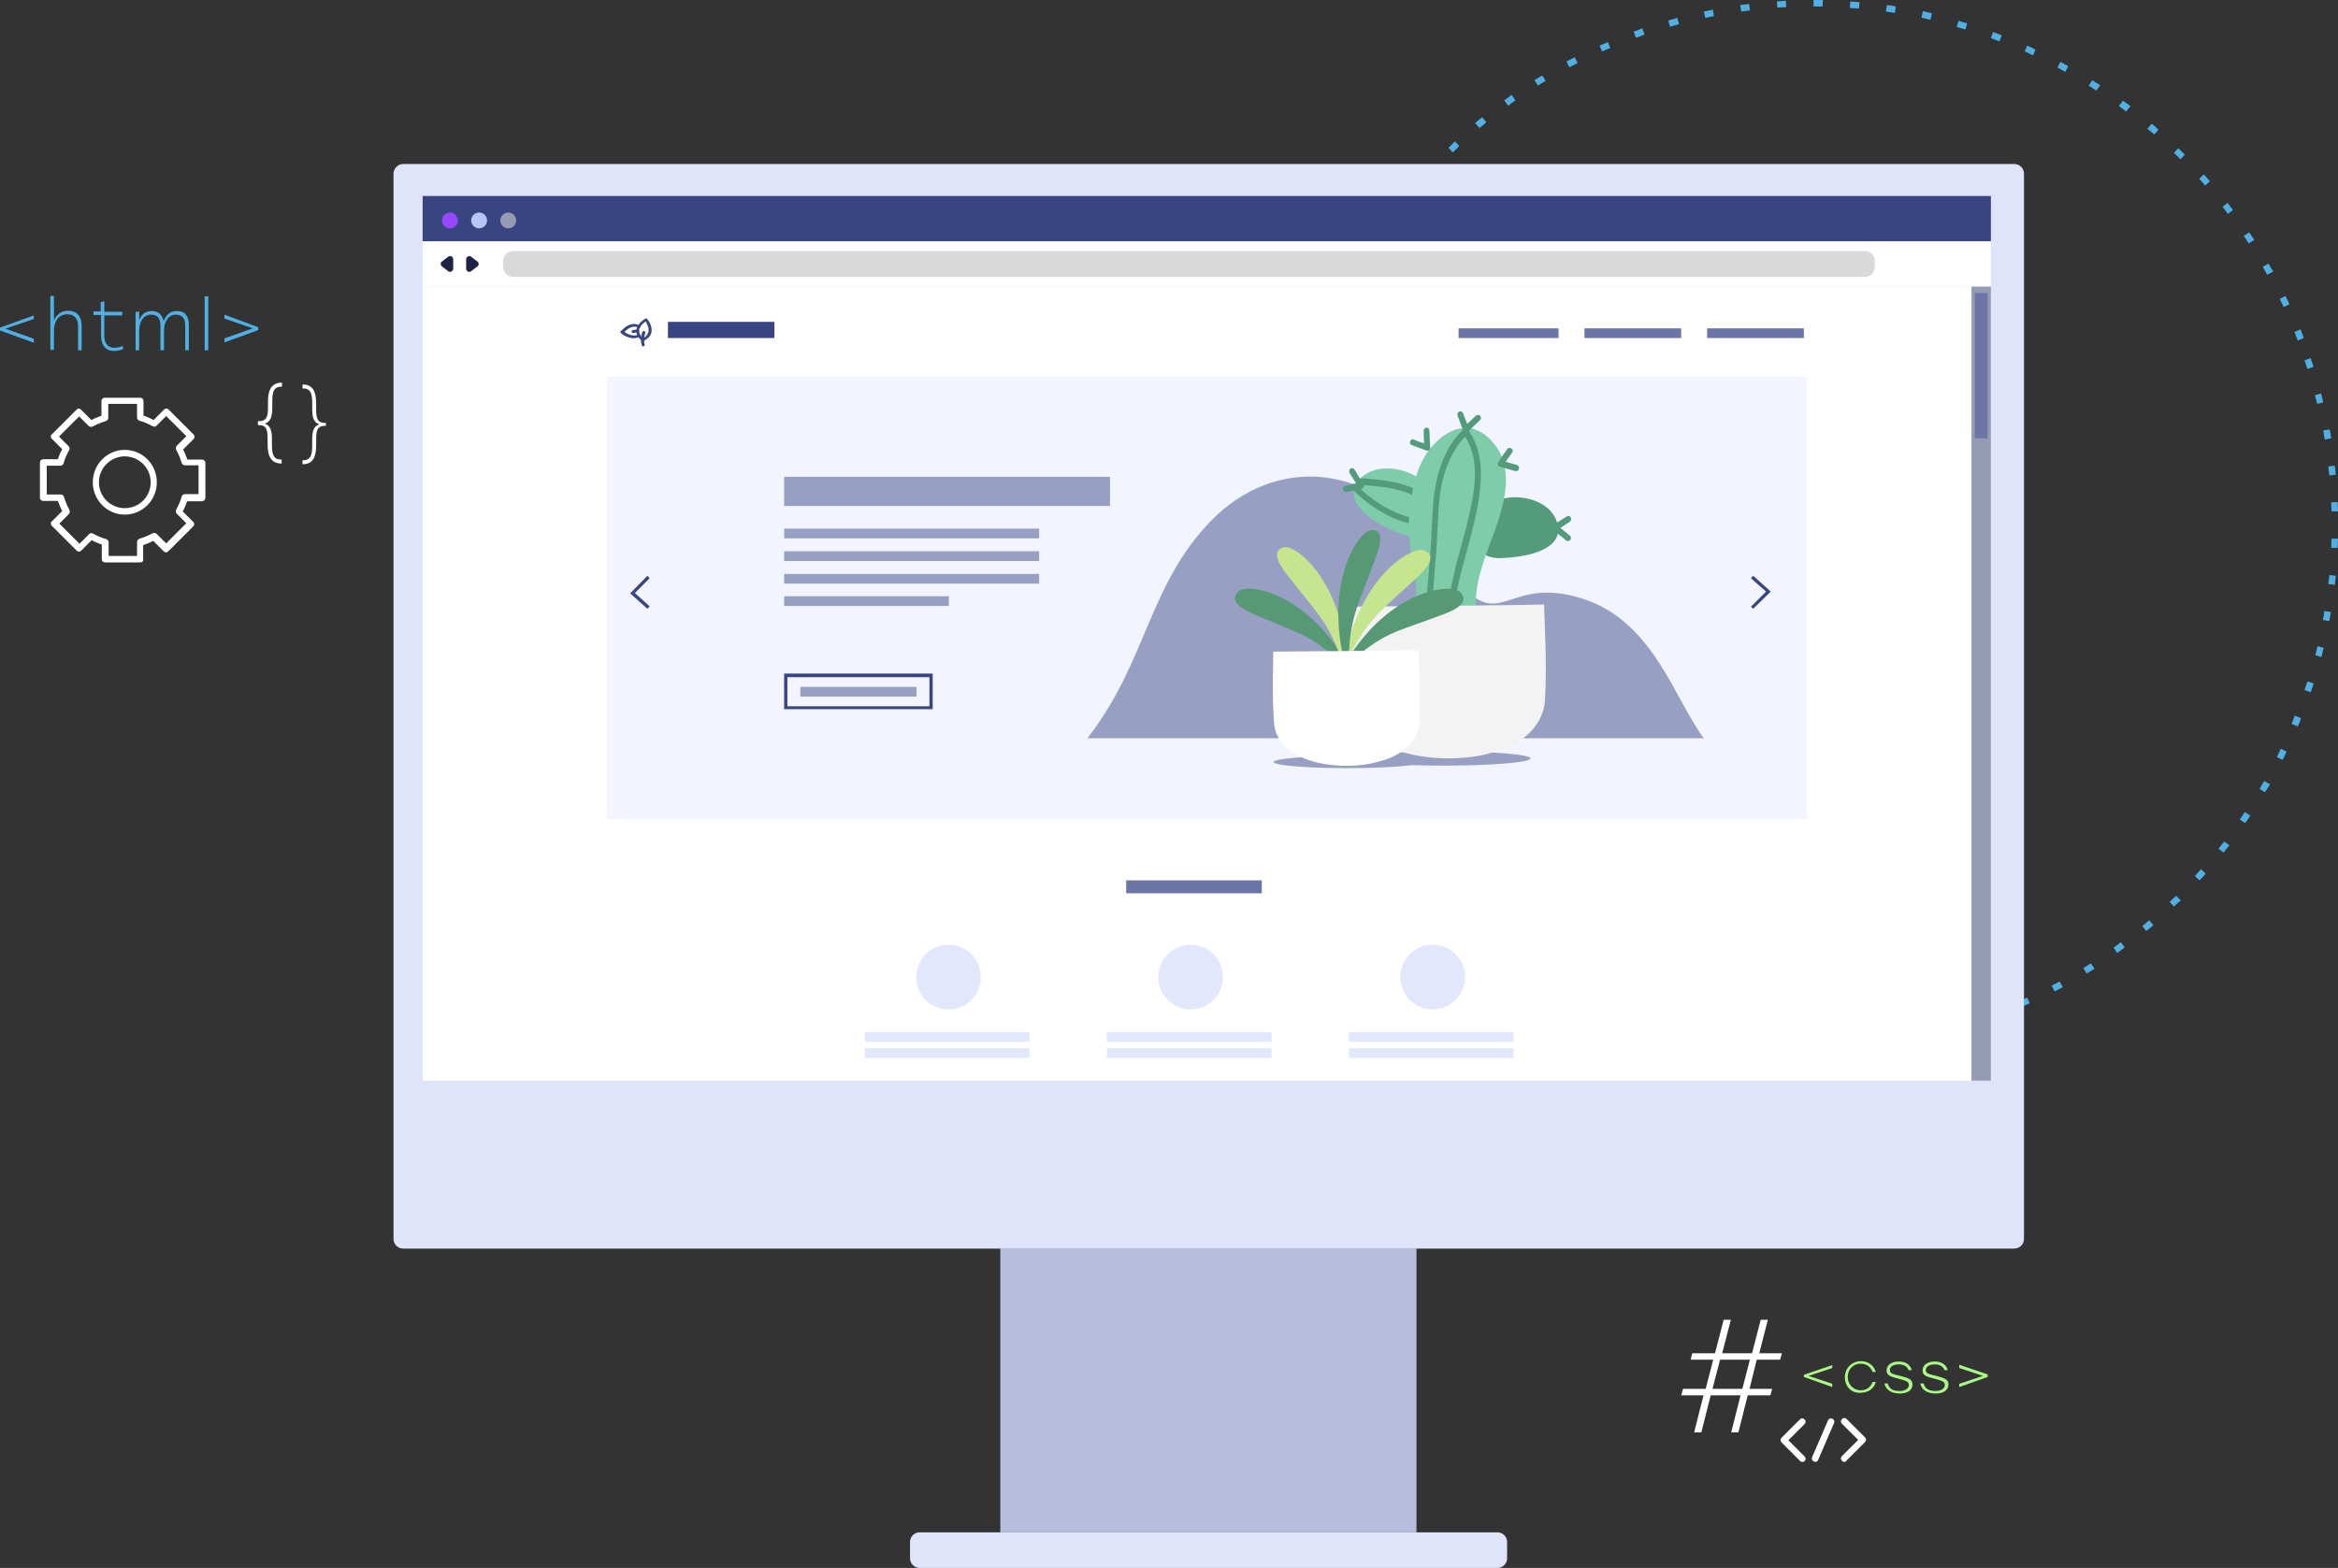 <?xml version="1.0" encoding="utf-8"?>
<!-- Generator: Adobe Illustrator 28.0.0, SVG Export Plug-In . SVG Version: 6.00 Build 0)  -->
<svg version="1.1" id="Calque_1" xmlns="http://www.w3.org/2000/svg" xmlns:xlink="http://www.w3.org/1999/xlink" x="0px" y="0px" width="650" height="436"
	 viewBox="0 0 650 436" style="enable-background:new 0 0 650 436;" xml:space="preserve">
<rect x="0" y="0" width="650" height="436" fill="#333333" stroke="none"/>
<style type="text/css">
	.st0{fill:#50B0E4;}
	.st1{fill:#E0E4FB;}
	.st2{fill:#B7BEDB;}
	.st3{fill:#FFFFFF;}
	.st4{fill:#384580;}
	.st5{fill:#9747FF;}
	.st6{fill:#B9C4F8;}
	.st7{fill:#959BB3;}
	.st8{fill:#F2F4FF;}
	.st9{fill:#97A0C2;}
	.st10{fill:#549B7B;}
	.st11{fill:#B2DF9D;}
	.st12{fill:#7FCCAB;}
	.st13{fill:#F3F3F3;}
	.st14{fill:#569974;}
	.st15{fill:#C6E58F;}
	.st16{fill:#6C76A6;}
	.st17{fill:#D9D9D9;}
	.st18{fill:#1C2343;}
	.st19{fill:#E3E7FC;}
	.st20{fill:#B9C4F8;fill-opacity:0.4;}
	.st21{fill:#AAF886;}
</style>
<g>
	<path class="st0" d="M504.1,292c-0.6,0-1.1,0-1.7,0l0-1.8c0.6,0,1.1,0,1.7,0l0.9,0l0,1.8L504.1,292z M512.6,291.8l-0.1-1.8
		c0.8,0,1.7-0.1,2.5-0.2l0.1,1.8C514.3,291.7,513.4,291.7,512.6,291.8z M494.7,291.7c-0.9-0.1-1.7-0.1-2.6-0.2l0.1-1.8
		c0.8,0.1,1.7,0.1,2.5,0.2L494.7,291.7z M522.8,290.8l-0.2-1.8c0.8-0.1,1.7-0.2,2.5-0.3l0.3,1.8
		C524.4,290.6,523.6,290.7,522.8,290.8z M484.6,290.7c-0.8-0.1-1.7-0.2-2.5-0.4l0.3-1.8c0.8,0.1,1.7,0.2,2.5,0.4L484.6,290.7z
		 M532.8,289.2l-0.4-1.8c0.8-0.2,1.6-0.3,2.5-0.5l0.4,1.8C534.5,288.8,533.7,289,532.8,289.2z M474.5,289c-0.8-0.2-1.7-0.4-2.5-0.5
		l0.4-1.7c0.8,0.2,1.6,0.4,2.5,0.5L474.5,289z M542.8,286.8l-0.5-1.7c0.8-0.2,1.6-0.5,2.4-0.7l0.5,1.7
		C544.4,286.3,543.6,286.6,542.8,286.8z M464.6,286.6c-0.8-0.2-1.6-0.5-2.5-0.7l0.5-1.7c0.8,0.2,1.6,0.5,2.4,0.7L464.6,286.6z
		 M552.5,283.7l-0.6-1.7c0.8-0.3,1.6-0.6,2.4-0.9l0.6,1.7C554.1,283.2,553.3,283.5,552.5,283.7z M454.9,283.4
		c-0.8-0.3-1.6-0.6-2.4-0.9l0.6-1.7c0.8,0.3,1.6,0.6,2.4,0.9L454.9,283.4z M562,280l-0.7-1.6c0.8-0.3,1.5-0.7,2.3-1l0.7,1.6
		C563.6,279.3,562.8,279.7,562,280z M445.4,279.7c-0.8-0.3-1.6-0.7-2.3-1l0.7-1.6c0.8,0.4,1.5,0.7,2.3,1L445.4,279.7z M571.2,275.7
		l-0.8-1.6c0.7-0.4,1.5-0.8,2.2-1.2l0.9,1.6C572.7,274.9,572,275.3,571.2,275.7z M436.2,275.2c-0.8-0.4-1.5-0.8-2.2-1.2l0.9-1.6
		c0.7,0.4,1.5,0.8,2.2,1.2L436.2,275.2z M580.1,270.7l-0.9-1.5c0.7-0.4,1.4-0.9,2.1-1.3l1,1.5C581.6,269.8,580.9,270.2,580.1,270.7z
		 M427.3,270.2c-0.7-0.4-1.4-0.9-2.2-1.4l1-1.5c0.7,0.5,1.4,0.9,2.1,1.3L427.3,270.2z M588.6,265l-1-1.5c0.7-0.5,1.4-1,2-1.5
		l1.1,1.4C590,264.1,589.3,264.5,588.6,265z M418.8,264.5c-0.7-0.5-1.4-1-2.1-1.5l1.1-1.4c0.7,0.5,1.4,1,2,1.5L418.8,264.5z
		 M596.7,258.9l-1.1-1.4c0.6-0.5,1.3-1.1,1.9-1.6l1.2,1.4C598,257.8,597.4,258.3,596.7,258.9z M410.8,258.2
		c-0.7-0.5-1.3-1.1-1.9-1.6l1.2-1.4c0.6,0.5,1.3,1.1,1.9,1.6L410.8,258.2z M604.4,252.1l-1.2-1.3c0.6-0.6,1.2-1.2,1.8-1.7l1.3,1.3
		C605.6,250.9,605,251.5,604.4,252.1z M403.2,251.5c-0.6-0.6-1.2-1.2-1.8-1.8l1.3-1.3c0.6,0.6,1.2,1.2,1.8,1.8L403.2,251.5z
		 M611.5,244.8l-1.3-1.2c0.6-0.6,1.1-1.2,1.7-1.9l1.3,1.2C612.7,243.6,612.1,244.2,611.5,244.8z M396,244.2
		c-0.6-0.6-1.1-1.3-1.7-1.9l1.3-1.2c0.6,0.6,1.1,1.3,1.7,1.9L396,244.2z M618.2,237.1l-1.4-1.1c0.5-0.7,1-1.3,1.6-2l1.4,1.1
		C619.2,235.8,618.7,236.4,618.2,237.1z M389.5,236.4c-0.5-0.7-1-1.3-1.6-2l1.4-1.1c0.5,0.7,1,1.3,1.5,2L389.5,236.4z M624.2,228.9
		l-1.5-1c0.5-0.7,0.9-1.4,1.4-2.1l1.5,1C625.2,227.5,624.7,228.2,624.2,228.9z M383.4,228.2c-0.5-0.7-1-1.4-1.4-2.1l1.5-1
		c0.5,0.7,0.9,1.4,1.4,2.1L383.4,228.2z M629.7,220.3l-1.5-0.9c0.4-0.7,0.8-1.5,1.3-2.2l1.6,0.9
		C630.6,218.8,630.2,219.6,629.7,220.3z M378,219.5c-0.4-0.7-0.8-1.5-1.3-2.2l1.6-0.9c0.4,0.7,0.8,1.5,1.2,2.2L378,219.5z
		 M634.6,211.3l-1.6-0.8c0.4-0.8,0.7-1.5,1.1-2.3l1.6,0.8C635.4,209.8,635,210.6,634.6,211.3z M373.2,210.5
		c-0.4-0.8-0.7-1.5-1.1-2.3l1.6-0.8c0.4,0.8,0.7,1.5,1.1,2.3L373.2,210.5z M638.8,202l-1.7-0.7c0.3-0.8,0.6-1.6,0.9-2.3l1.7,0.7
		C639.5,200.5,639.2,201.2,638.8,202z M369,201.2c-0.3-0.8-0.6-1.6-0.9-2.4l1.7-0.6c0.3,0.8,0.6,1.6,0.9,2.3L369,201.2z
		 M642.4,192.5l-1.7-0.6c0.3-0.8,0.5-1.6,0.8-2.4l1.7,0.5C643,190.9,642.7,191.7,642.4,192.5z M365.5,191.6
		c-0.3-0.8-0.5-1.6-0.8-2.4l1.7-0.5c0.2,0.8,0.5,1.6,0.8,2.4L365.5,191.6z M645.4,182.7l-1.7-0.5c0.2-0.8,0.4-1.6,0.6-2.5l1.7,0.4
		C645.8,181,645.6,181.9,645.4,182.7z M362.6,181.8c-0.2-0.8-0.4-1.7-0.6-2.5l1.7-0.4c0.2,0.8,0.4,1.6,0.6,2.5L362.6,181.8z
		 M647.6,172.7l-1.8-0.3c0.2-0.8,0.3-1.7,0.4-2.5l1.8,0.3C647.9,171,647.7,171.9,647.6,172.7z M360.5,171.8
		c-0.2-0.8-0.3-1.7-0.4-2.5l1.8-0.3c0.1,0.8,0.3,1.7,0.4,2.5L360.5,171.8z M649.1,162.6l-1.8-0.2c0.1-0.8,0.2-1.7,0.3-2.5l1.8,0.2
		C649.3,160.9,649.2,161.8,649.1,162.6z M359,161.7c-0.1-0.8-0.2-1.7-0.3-2.5l1.8-0.2c0.1,0.8,0.2,1.7,0.3,2.5L359,161.7z
		 M649.9,152.4l-1.8-0.1c0-0.8,0.1-1.7,0.1-2.5l1.8,0C650,150.7,649.9,151.6,649.9,152.4z M358.3,151.5c0-0.9-0.1-1.7-0.1-2.6l1.8,0
		c0,0.8,0,1.7,0.1,2.5L358.3,151.5z M648.2,142.2c0-0.8-0.1-1.7-0.1-2.5l1.8-0.1c0,0.9,0.1,1.7,0.1,2.6L648.2,142.2z M360,141.4
		l-1.8-0.1c0-0.9,0.1-1.7,0.1-2.6l1.8,0.1C360.1,139.7,360.1,140.5,360,141.4z M647.6,132.2c-0.1-0.8-0.2-1.7-0.3-2.5l1.8-0.2
		c0.1,0.8,0.2,1.7,0.3,2.5L647.6,132.2z M360.7,131.3l-1.8-0.2c0.1-0.8,0.2-1.7,0.3-2.5l1.8,0.2
		C360.9,129.6,360.8,130.4,360.7,131.3z M646.3,122.2c-0.1-0.8-0.3-1.7-0.4-2.5l1.8-0.3c0.2,0.8,0.3,1.7,0.4,2.5L646.3,122.2z
		 M362.1,121.3l-1.8-0.3c0.1-0.8,0.3-1.7,0.5-2.5l1.8,0.3C362.4,119.6,362.2,120.5,362.1,121.3z M644.2,112.3
		c-0.2-0.8-0.4-1.6-0.6-2.4l1.7-0.5c0.2,0.8,0.4,1.7,0.6,2.5L644.2,112.3z M364.2,111.4l-1.7-0.4c0.2-0.8,0.4-1.7,0.6-2.5l1.7,0.5
		C364.6,109.8,364.4,110.6,364.2,111.4z M641.5,102.6c-0.3-0.8-0.5-1.6-0.8-2.4l1.7-0.6c0.3,0.8,0.5,1.6,0.8,2.4L641.5,102.6z
		 M367,101.7l-1.7-0.6c0.3-0.8,0.5-1.6,0.8-2.4l1.7,0.6C367.5,100.1,367.2,100.9,367,101.7z M638.8,94.7c-0.3-0.8-0.6-1.6-0.9-2.4
		l1.7-0.7c0.3,0.8,0.6,1.6,0.9,2.4L638.8,94.7z M370.4,92.2l-1.7-0.7c0.3-0.8,0.6-1.6,1-2.4l1.7,0.7C371,90.7,370.7,91.4,370.4,92.2
		z M634.9,85.4c-0.4-0.8-0.7-1.5-1.1-2.3l1.6-0.8c0.4,0.8,0.7,1.5,1.1,2.3L634.9,85.4z M374.5,83l-1.6-0.8c0.4-0.8,0.8-1.5,1.1-2.3
		l1.6,0.8C375.2,81.5,374.8,82.2,374.5,83z M630.3,76.4c-0.4-0.7-0.8-1.5-1.2-2.2l1.6-0.9c0.4,0.7,0.8,1.5,1.3,2.2L630.3,76.4z
		 M379.2,74.1l-1.6-0.9c0.4-0.7,0.9-1.5,1.3-2.2l1.5,0.9C380,72.6,379.6,73.4,379.2,74.1z M625.2,67.7c-0.5-0.7-0.9-1.4-1.4-2.1
		l1.5-1c0.5,0.7,0.9,1.4,1.4,2.1L625.2,67.7z M384.5,65.5l-1.5-1c0.5-0.7,1-1.4,1.4-2.1l1.5,1C385.5,64.1,385,64.8,384.5,65.5z
		 M619.4,59.5c-0.5-0.7-1-1.3-1.5-2l1.4-1.1c0.5,0.7,1,1.3,1.5,2L619.4,59.5z M390.4,57.4l-1.4-1.1c0.5-0.7,1-1.3,1.6-2l1.4,1.1
		C391.5,56,390.9,56.7,390.4,57.4z M613.1,51.6c-0.6-0.6-1.1-1.3-1.7-1.9l1.3-1.2c0.6,0.6,1.1,1.3,1.7,1.9L613.1,51.6z M396.9,49.6
		l-1.3-1.2c0.6-0.6,1.1-1.3,1.7-1.9l1.3,1.2C398,48.4,397.4,49,396.9,49.6z M606.2,44.3c-0.6-0.6-1.2-1.2-1.8-1.8l1.2-1.3
		c0.6,0.6,1.2,1.2,1.8,1.8L606.2,44.3z M403.9,42.4l-1.2-1.3c0.6-0.6,1.2-1.2,1.8-1.8l1.2,1.3C405.1,41.2,404.5,41.8,403.9,42.4z
		 M598.9,37.4c-0.6-0.6-1.3-1.1-1.9-1.6l1.2-1.4c0.7,0.5,1.3,1.1,1.9,1.7L598.9,37.4z M411.3,35.6l-1.2-1.4c0.6-0.5,1.3-1.1,2-1.6
		l1.1,1.4C412.6,34.6,412,35.1,411.3,35.6z M591.1,31c-0.7-0.5-1.3-1-2-1.5l1.1-1.5c0.7,0.5,1.4,1,2.1,1.5L591.1,31z M419.3,29.4
		l-1.1-1.5c0.7-0.5,1.4-1,2.1-1.5l1,1.5C420.6,28.4,419.9,28.9,419.3,29.4z M582.8,25.2c-0.7-0.5-1.4-0.9-2.1-1.4l1-1.5
		c0.7,0.5,1.4,0.9,2.2,1.4L582.8,25.2z M427.6,23.8l-1-1.5c0.7-0.5,1.4-0.9,2.2-1.3l0.9,1.5C429,22.9,428.3,23.3,427.6,23.8z
		 M574.2,20c-0.7-0.4-1.5-0.8-2.2-1.2l0.8-1.6c0.8,0.4,1.5,0.8,2.2,1.2L574.2,20z M436.3,18.7l-0.8-1.6c0.8-0.4,1.5-0.8,2.3-1.2
		l0.8,1.6C437.8,18,437.1,18.3,436.3,18.7z M565.2,15.4c-0.8-0.4-1.5-0.7-2.3-1.1l0.7-1.6c0.8,0.3,1.6,0.7,2.3,1.1L565.2,15.4z
		 M445.4,14.3l-0.7-1.6c0.8-0.3,1.6-0.7,2.3-1l0.7,1.7C446.9,13.6,446.2,14,445.4,14.3z M555.9,11.5c-0.8-0.3-1.6-0.6-2.4-0.9
		l0.6-1.7c0.8,0.3,1.6,0.6,2.4,0.9L555.9,11.5z M454.8,10.5l-0.6-1.7c0.8-0.3,1.6-0.6,2.4-0.9l0.6,1.7
		C456.3,10,455.5,10.3,454.8,10.5z M546.4,8.2c-0.8-0.2-1.6-0.5-2.4-0.7l0.5-1.7c0.8,0.2,1.6,0.5,2.4,0.7L546.4,8.2z M464.3,7.4
		l-0.5-1.7c0.8-0.2,1.6-0.5,2.5-0.7l0.5,1.7C466,7,465.2,7.2,464.3,7.4z M536.7,5.5c-0.8-0.2-1.6-0.4-2.5-0.6l0.4-1.8
		c0.8,0.2,1.7,0.4,2.5,0.6L536.7,5.5z M474.1,5l-0.4-1.8c0.8-0.2,1.7-0.3,2.5-0.5l0.3,1.8C475.8,4.6,474.9,4.8,474.1,5z M526.8,3.6
		c-0.8-0.1-1.7-0.3-2.5-0.4l0.3-1.8c0.8,0.1,1.7,0.2,2.5,0.4L526.8,3.6z M484.1,3.2l-0.3-1.8c0.8-0.1,1.7-0.2,2.5-0.3l0.2,1.8
		C485.7,3,484.9,3.1,484.1,3.2z M516.8,2.4c-0.8-0.1-1.7-0.1-2.5-0.2l0.1-1.8c0.9,0.1,1.7,0.1,2.6,0.2L516.8,2.4z M494.1,2.1
		L494,0.4c0.9-0.1,1.7-0.1,2.5-0.2l0.1,1.8C495.8,2,494.9,2.1,494.1,2.1z M506.7,1.8c-0.8,0-1.7,0-2.5,0V0c0.9,0,1.7,0,2.6,0
		L506.7,1.8z"/>
	<g>
		<path class="st1" d="M112.1,45.6H560c1.5,0,2.7,1.2,2.7,2.7v296.2c0,1.5-1.2,2.7-2.7,2.7H112.1c-1.5,0-2.7-1.2-2.7-2.7V48.3
			C109.4,46.8,110.7,45.6,112.1,45.6z"/>
	</g>
	<g>
		<rect x="278.1" y="347.1" class="st2" width="115.7" height="79"/>
	</g>
	<g>
		<path class="st1" d="M255.7,426.1h160.6c1.5,0,2.7,1.2,2.7,2.7v4.5c0,1.5-1.2,2.7-2.7,2.7H255.7c-1.5,0-2.7-1.2-2.7-2.7v-4.5
			C253,427.3,254.2,426.1,255.7,426.1z"/>
	</g>
	<rect x="117.5" y="79.7" class="st3" width="436" height="220.8"/>
	<rect x="117.5" y="54.5" class="st4" width="436" height="12.6"/>
	<rect x="117.5" y="67.1" class="st3" width="436" height="12.6"/>
	<circle class="st5" cx="125.1" cy="61.3" r="2.2"/>
	<circle class="st6" cx="133.2" cy="61.3" r="2.2"/>
	<circle class="st7" cx="141.3" cy="61.3" r="2.2"/>
	<rect x="168.7" y="104.8" class="st8" width="333.7" height="123"/>
	<path class="st9" d="M473.7,205.3H302.3c16.6-21.3,16.9-42.5,34.4-60.5s45.2-17.3,63.1,9.4c17.8,26.7,16.3,4.5,40.6,12.4
		C459.8,173.1,465.5,194.4,473.7,205.3z"/>
	<ellipse class="st9" cx="401.3" cy="210.9" rx="24.2" ry="2"/>
	<path class="st10" d="M433.8,146.8c0.9-0.6,1.7-1.1,2.6-1.7c0.4-0.2,0.5-0.8,0.3-1.2c-0.2-0.4-0.7-0.6-1.1-0.3h0
		c-0.9,0.6-1.8,1.1-2.7,1.7c-1.8-5.9-9.5-7.9-14.8-6.7c-2.3,0.5-6.6,1.7-9,4.9c-3.6,4.5,1.3,12,8,11.7c8.3-0.3,15.1-2.4,16-6.8
		c0.2,0.1,0.3,0.3,0.5,0.4c0,0,0.1,0.1,0.1,0.1c0.1,0.1,0.1,0.1,0,0c0.1,0.1,0.2,0.2,0.3,0.2c0.4,0.4,0.9,0.7,1.3,1.1
		c0.3,0.3,0.8,0.4,1.2,0c0.3-0.3,0.4-0.9,0-1.2C435.6,148.2,434.7,147.5,433.8,146.8z"/>
	<path class="st11" d="M378.6,134.7c8,0.5,15.3,3.7,20.5,10.2c0.7,0.9,1.9-0.4,1.2-1.2c-5.5-6.8-13.3-10.2-21.7-10.8
		C377.5,132.9,377.5,134.6,378.6,134.7L378.6,134.7z"/>
	<path class="st11" d="M377.6,135.5c2.1,3.9,5.5,6.9,9.2,8.9c3.8,2.1,8.3,3.1,12.5,1.8c1-0.3,0.6-2-0.4-1.7c-3.9,1.3-8,0.3-11.5-1.7
		c-3.3-1.9-6.4-4.6-8.3-8.1C378.5,133.6,377,134.5,377.6,135.5L377.6,135.5z"/>
	<path class="st12" d="M400.7,139.9c2.1,5.4-4.7,11-11,8.6c-9.2-3.5-15.8-8.7-12.4-14.2c3.2-5.3,11.5-4.8,16.2-1.9
		C395.5,133.5,399.3,136.1,400.7,139.9z"/>
	<path class="st10" d="M400.9,141.6c-5.6-6.9-14.2-8.1-22.4-8.6l0,0c-0.1,0-0.3,0-0.4,0.1c-0.5-0.8-1-1.7-1.5-2.5
		c-0.2-0.4-0.7-0.6-1.1-0.3c-0.4,0.2-0.5,0.8-0.3,1.2c0.6,1,1.2,1.9,1.8,2.9c-1,0.2-2,0.5-3,0.7c-0.4,0.1-0.7,0.7-0.6,1.1
		c0.1,0.5,0.6,0.7,1,0.6c0.6-0.1,1.3-0.3,1.9-0.4c6.1,6,14.3,10.4,22.8,9.9c1.1-0.1,1.1-1.8,0-1.7v0c-7.7,0.4-15.1-3.3-20.8-8.6
		c0.1,0,0.2,0,0.3-0.1c0.4-0.1,0.7-0.6,0.6-1c7.5,0.5,15.4,1.7,20.6,8.1C400.4,143.7,401.6,142.4,400.9,141.6z"/>
	<path class="st12" d="M390.7,180.2c7.1-15.7-0.2-24.6,1.1-36.8c0.8-7.7,1.9-15,7.4-20.4c4.8-4.7,10.5-5.8,15.5-0.4
		c8.2,8.9,1.7,22.4-1.6,31.7c-2.1,6-5.3,16.5,0.5,21.4L390.7,180.2L390.7,180.2z"/>
	<path class="st10" d="M408.4,119.8c1-1,2-2,3.1-3c0.3-0.3,0.3-0.9,0-1.2c-0.3-0.3-0.8-0.3-1.2,0c-0.8,0.8-1.6,1.5-2.4,2.3
		c-0.4-1-0.7-1.9-1.1-2.9c-0.1-0.4-0.6-0.8-1-0.6c-0.4,0.1-0.7,0.6-0.6,1.1c0.5,1.3,1,2.7,1.5,4c0,0-0.1,0-0.1,0.1l0,0
		c-5.5,5.4-7.6,13.3-8.2,20.9c-0.3,4.3-0.4,8.5-0.7,12.8c-0.4,4.4-0.7,8.9-1.1,13.4c-0.5,4.6-1.7,9.4-4,13.4c-0.6,1,0.9,1.8,1.4,0.9
		c1.9-3.2,3.1-7,3.7-10.7c0.8-4.3,0.9-8.7,1.3-13.1c0.4-4.3,0.6-8.5,0.8-12.8c0.2-4.2,0.5-8.4,1.7-12.4c1.1-3.9,3.1-7.7,5.8-10.6
		c4.4,6.6,2.6,15.7,0.9,22.9c-1.9,8.2-4.9,16.3-5.5,24.7c-0.2,3.4,0.1,7,2.2,9.7c0.7,0.9,1.8-0.4,1.2-1.2c-1.8-2.3-1.9-5.5-1.7-8.3
		c0.3-3.9,1.2-7.8,2.2-11.5c2.1-8.3,5-16.8,5.1-25.5c0.1-4.1-0.7-8.4-3-11.8C408.6,120,408.5,119.9,408.4,119.8z"/>
	<path class="st10" d="M392.6,123.8c1.3,0.5,2.7,1,4,1.5c0.5,0.2,1.1-0.3,1-0.8c-0.1-1.6-0.1-3.1-0.2-4.7c0-0.5-0.4-0.9-0.8-0.9
		c-0.4,0-0.8,0.4-0.8,0.9c0,1.1,0.1,2.3,0.1,3.5c-1-0.3-2-0.7-2.9-1.1c-0.4-0.2-0.9,0.2-1,0.6C391.9,123.3,392.1,123.7,392.6,123.8
		L392.6,123.8z"/>
	<path class="st10" d="M417,129.8c1.4,0.4,2.9,0.8,4.3,1.2c0.4,0.1,0.9-0.2,1-0.6c0.1-0.5-0.1-0.9-0.6-1.1c-1-0.3-2.1-0.6-3.1-0.9
		c0.1-0.1,0.1-0.2,0.2-0.3c0.3-0.4,0.5-0.8,0.8-1.1c0.1-0.2,0.3-0.4,0.4-0.6c0.1-0.1,0.1-0.2,0.2-0.3c0,0,0.1-0.1,0.1-0.1
		c0,0,0,0,0,0c0.3-0.4,0.4-0.9,0-1.2c-0.3-0.3-0.9-0.4-1.2,0c-0.9,1.2-1.8,2.5-2.6,3.8C416.2,129,416.5,129.7,417,129.8L417,129.8z"
		/>
	<path class="st13" d="M429.3,168.1c-6.2,0.2-48.1,0.6-53.8,0.6c0,3.8-0.5,15.6,0.3,26.3c1.2,15.7,26.3,18,38.6,14.4
		c9.1-2.1,14.7-8,15.1-14.5C430.2,184.8,429.3,171.8,429.3,168.1L429.3,168.1z"/>
	<path class="st14" d="M375,185.4c-11.3-20.6-28.1-23.5-30.7-20.9c-3.6,3.5,3.9,6.1,6.5,7.2c3.7,1.6,7.4,3,11,4.7
		c4.9,2.4,8.8,5.6,12.5,9.6L375,185.4L375,185.4z"/>
	<path class="st14" d="M374.3,183.9c12.2-20,29.2-21.9,31.7-19.2c3.4,3.7-4.2,5.9-6.8,6.9c-3.7,1.4-7.5,2.6-11.2,4.1
		c-5,2.1-9,5.1-13,8.9L374.3,183.9L374.3,183.9z"/>
	<path class="st15" d="M374.6,186c-0.7-23.8-14.3-34.8-17.7-33.8c-4.7,1.3,0.7,7.3,2.5,9.6c2.5,3.3,5.2,6.3,7.6,9.7
		c3.3,4.6,5.2,9.3,6.8,14.7L374.6,186z"/>
	<path class="st15" d="M373.7,183.6c4.2-23.4,19.1-32.1,22.4-30.5c4.5,2.1-1.8,7.1-3.9,9.1c-3,2.8-6.1,5.4-8.9,8.3
		c-3.9,4-6.5,8.4-8.8,13.5L373.7,183.6L373.7,183.6z"/>
	<path class="st14" d="M374.1,185.3c-6.2-22.9,3.5-37.7,7.1-37.9c4.9-0.3,1.4,7.2,0.4,10c-1.4,3.9-3.1,7.7-4.4,11.7
		c-1.8,5.4-2.3,10.6-2.2,16.2L374.1,185.3z"/>
	<ellipse class="st9" cx="374.6" cy="211.9" rx="20.5" ry="1.7"/>
	<path class="st3" d="M394.4,180.8c-4.7,0.1-36.2,0.4-40.4,0.4c0,2.9-0.4,11.8,0.2,19.8c0.9,11.8,19.7,13.6,29,10.8
		c6.9-1.6,11.1-6,11.4-10.9C395,193.3,394.4,183.5,394.4,180.8z"/>
	<rect x="405.5" y="91.3" class="st16" width="27.8" height="2.7"/>
	<rect x="185.7" y="89.5" class="st4" width="29.6" height="4.5"/>
	<rect x="440.5" y="91.3" class="st16" width="26.9" height="2.7"/>
	<rect x="313.1" y="244.8" class="st16" width="37.7" height="3.6"/>
	<rect x="474.6" y="91.3" class="st16" width="26.9" height="2.7"/>
	<path class="st4" d="M179.9,94.2c-0.3,0.2-0.6,0.4-0.9,0.6c-0.1,0.1-0.3,0.1-0.4,0c-0.1,0-1.7-1.1-1.7-2.7c0-1.2,0.8-2.4,2.5-3.5
		c0.2-0.1,0.4-0.1,0.5,0.1c0.1,0.1,1.6,1.8,1.2,3.7C181,93,180.6,93.7,179.9,94.2z M178.8,94.1c0.8-0.5,1.3-1.1,1.5-1.9
		c0.2-1.1-0.5-2.3-0.8-2.8c-1.3,0.9-1.9,1.8-1.8,2.7C177.7,93,178.4,93.8,178.8,94.1z"/>
	<path class="st4" d="M177.9,93.6C177.9,93.6,177.9,93.7,177.9,93.6c-2.6,1.4-5.2-0.9-5.3-1c-0.2-0.1-0.2-0.4,0-0.5
		c2.3-2.5,4.1-2.2,5.2-1.6c0.2,0.1,0.3,0.3,0.2,0.5c-0.1,0.2-0.4,0.2-0.5,0.1c-1.2-0.6-2.5-0.2-3.9,1.2c0.7,0.5,2.4,1.5,4,0.7
		c0.2-0.1,0.4,0,0.5,0.1C178.1,93.3,178.1,93.5,177.9,93.6z"/>
	<path class="st4" d="M179.1,96.2c0,0-0.1,0.1-0.2,0.1c-0.2,0.1-0.4-0.1-0.5-0.3c-0.5-1.5,0.1-3.6,0.2-3.7c0.1-0.2,0.3-0.3,0.5-0.3
		c0.2,0.1,0.3,0.3,0.3,0.5c0,0-0.6,2-0.2,3.3C179.3,96,179.2,96.1,179.1,96.2z"/>
	<path class="st4" d="M177.5,92.4c-0.1,0.1-0.2,0.1-0.3,0.1c-0.5-0.1-1.1,0.1-1.1,0.1c-0.2,0.1-0.4-0.1-0.5-0.3
		c-0.1-0.2,0.1-0.4,0.3-0.5c0,0,0.8-0.2,1.5-0.1c0.2,0,0.4,0.2,0.3,0.4C177.6,92.3,177.6,92.3,177.5,92.4z"/>
	<path class="st17" d="M142.6,69.8h375.9c1.5,0,2.7,1.2,2.7,2.7v1.8c0,1.5-1.2,2.7-2.7,2.7H142.6c-1.5,0-2.7-1.2-2.7-2.7v-1.8
		C139.9,71,141.2,69.8,142.6,69.8z"/>
	<path class="st18" d="M132.7,72.7c0.5,0.4,0.5,1.1,0,1.4l-1.7,1.3c-0.6,0.5-1.4,0-1.4-0.7v-2.6c0-0.7,0.9-1.2,1.4-0.7L132.7,72.7z"
		/>
	<path class="st18" d="M122.9,74.1c-0.5-0.4-0.5-1.1,0-1.4l1.7-1.3c0.6-0.5,1.4,0,1.4,0.7v2.6c0,0.7-0.9,1.2-1.4,0.7L122.9,74.1z"/>
	<rect x="218" y="132.6" class="st9" width="90.6" height="8.1"/>
	<rect x="218" y="147" class="st9" width="70.9" height="2.7"/>
	<rect x="218" y="153.3" class="st9" width="70.9" height="2.7"/>
	<rect x="218" y="159.6" class="st9" width="70.9" height="2.7"/>
	<rect x="218" y="165.8" class="st9" width="45.8" height="2.7"/>
	<rect x="240.4" y="287" class="st19" width="45.8" height="2.7"/>
	<rect x="307.7" y="287" class="st19" width="45.8" height="2.7"/>
	<rect x="375" y="287" class="st19" width="45.8" height="2.7"/>
	<rect x="240.4" y="291.5" class="st19" width="45.8" height="2.7"/>
	<rect x="307.7" y="291.5" class="st19" width="45.8" height="2.7"/>
	<rect x="375" y="291.5" class="st19" width="45.8" height="2.7"/>
	<rect x="222.5" y="191" class="st9" width="32.3" height="2.7"/>
	<path class="st4" d="M259.3,197.2H218v-9.9h41.3V197.2z M218.9,196.4h39.5v-8.1h-39.5V196.4z"/>
	<polygon class="st4" points="180,169.3 175.2,165 180,160.1 180.6,160.8 176.5,164.9 180.6,168.6 	"/>
	<polygon class="st4" points="487.4,169.3 486.8,168.7 491,164.5 486.8,160.8 487.4,160.1 492.3,164.5 	"/>
	<ellipse class="st20" cx="331" cy="271.7" rx="9" ry="9"/>
	<ellipse class="st20" cx="398.3" cy="271.7" rx="9" ry="9"/>
	<ellipse class="st20" cx="263.7" cy="271.7" rx="9" ry="9"/>
	<rect x="548.1" y="79.7" class="st7" width="5.4" height="220.8"/>
	<rect x="549" y="81.5" class="st16" width="3.6" height="40.4"/>
	<g>
		<path class="st3" d="M501,406.5c-0.2,0-0.5-0.1-0.6-0.3l-5.1-5.1c-0.4-0.4-0.4-0.9,0-1.3l5.1-5.1c0.4-0.4,0.9-0.4,1.3,0
			c0.4,0.4,0.4,0.9,0,1.3l-4.5,4.5l4.5,4.5c0.4,0.4,0.4,0.9,0,1.3C501.5,406.5,501.3,406.5,501,406.5z"/>
		<path class="st3" d="M512.7,406.5c-0.2,0-0.5-0.1-0.6-0.3c-0.4-0.4-0.4-0.9,0-1.3l4.5-4.5l-4.5-4.5c-0.4-0.4-0.4-0.9,0-1.3
			c0.4-0.4,0.9-0.4,1.3,0l5.1,5.1c0.4,0.4,0.4,0.9,0,1.3l-5.1,5.1C513.2,406.5,512.9,406.5,512.7,406.5z"/>
		<path class="st3" d="M504.7,406.5c-0.1,0-0.2,0-0.4-0.1c-0.5-0.2-0.7-0.7-0.5-1.2l4.4-10.2c0.2-0.5,0.7-0.7,1.2-0.5
			c0.5,0.2,0.7,0.7,0.5,1.2l-4.4,10.2C505.4,406.3,505,406.5,504.7,406.5z"/>
	</g>
	<g>
		<path class="st3" d="M39,156.4h-9.8c-0.5,0-0.9-0.4-0.9-0.9v-4.1c-1-0.3-1.9-0.7-2.8-1.2l-2.9,2.9c-0.4,0.4-0.9,0.4-1.3,0
			l-6.9-6.9c-0.2-0.2-0.3-0.4-0.3-0.6s0.1-0.5,0.3-0.6l2.9-2.9c-0.5-0.9-0.8-1.8-1.2-2.8h-4.1c-0.5,0-0.9-0.4-0.9-0.9v-9.8
			c0-0.5,0.4-0.9,0.9-0.9h4.1c0.3-1,0.7-1.9,1.2-2.8l-2.9-2.9c-0.2-0.2-0.3-0.4-0.3-0.6s0.1-0.5,0.3-0.6l6.9-6.9
			c0.2-0.2,0.4-0.3,0.6-0.3l0,0c0.2,0,0.5,0.1,0.6,0.3l2.9,2.9c0.9-0.5,1.8-0.8,2.8-1.2v-4.1c0-0.5,0.4-0.9,0.9-0.9H39
			c0.5,0,0.9,0.4,0.9,0.9v4.1c1,0.3,1.9,0.7,2.8,1.2l2.9-2.9c0.4-0.4,0.9-0.4,1.3,0l6.9,6.9c0.4,0.4,0.4,0.9,0,1.3l-2.9,2.9
			c0.5,0.9,0.8,1.8,1.2,2.8h4.1c0.5,0,0.9,0.4,0.9,0.9v9.7c0,0.1,0,0.3-0.1,0.4c-0.1,0.3-0.5,0.6-0.8,0.6H52c-0.3,1-0.7,1.9-1.2,2.8
			l2.9,2.9c0.4,0.4,0.4,0.9,0,1.3l-6.9,6.9c-0.4,0.4-0.9,0.4-1.3,0l-2.9-2.9c-0.9,0.5-1.8,0.8-2.8,1.2v4.1
			C39.9,156,39.5,156.4,39,156.4z M30.1,154.6h8v-3.9c0-0.4,0.3-0.8,0.7-0.9c1.3-0.4,2.5-0.9,3.6-1.5c0.4-0.2,0.8-0.1,1.1,0.1
			l2.7,2.7l5.6-5.6l-2.7-2.7c-0.3-0.3-0.3-0.7-0.1-1.1c0.6-1.1,1.2-2.4,1.5-3.6c0.1-0.4,0.5-0.7,0.9-0.7h3.8v-8h-3.8
			c-0.4,0-0.8-0.3-0.9-0.7c-0.4-1.3-0.9-2.5-1.5-3.6c-0.2-0.4-0.1-0.8,0.1-1.1l2.7-2.7l-5.6-5.6l-2.7,2.7c-0.3,0.3-0.7,0.3-1.1,0.1
			c-1.1-0.6-2.4-1.2-3.6-1.5c-0.4-0.1-0.7-0.5-0.7-0.9v-3.8h-8v3.9c0,0.4-0.3,0.8-0.7,0.9c-1.3,0.4-2.5,0.9-3.6,1.5
			c-0.4,0.2-0.8,0.1-1.1-0.1l-2.7-2.7l-5.6,5.6l2.7,2.7c0.3,0.3,0.3,0.7,0.1,1.1c-0.6,1.1-1.2,2.4-1.5,3.6c-0.1,0.4-0.5,0.7-0.9,0.7
			H13v8h3.9c0.4,0,0.8,0.3,0.9,0.7c0.4,1.3,0.9,2.5,1.5,3.6c0.2,0.4,0.1,0.8-0.1,1.1l-2.7,2.7l5.6,5.6l2.7-2.7
			c0.3-0.3,0.7-0.3,1.1-0.1c1.1,0.6,2.4,1.2,3.6,1.5c0.4,0.1,0.7,0.5,0.7,0.9V154.6z"/>
		<path class="st3" d="M34.7,143.1c-4.9,0-8.9-4-8.9-9s4-9,8.9-9s8.9,4,8.9,9S39.6,143.1,34.7,143.1z M34.7,126.9
			c-3.9,0-7.2,3.2-7.2,7.2s3.2,7.2,7.2,7.2s7.2-3.2,7.2-7.2S38.6,126.9,34.7,126.9z"/>
	</g>
	<g>
		<path class="st0" d="M9.4,88.7l-7.9,2.7l7.9,2.8v1.1L0,91.9v-0.8l9.4-3.4V88.7L9.4,88.7z"/>
		<path class="st0" d="M22.7,90.6v6.8h-1v-6.7c0-2.2-1.1-3.3-3-3.3c-2.4,0-3.7,1.9-3.7,4.5v5.4h-1v-15h1v6.8c0.7-1.6,2-2.7,3.9-2.7
			C21.3,86.4,22.7,87.9,22.7,90.6L22.7,90.6z"/>
		<path class="st0" d="M34.3,97c-0.5,0.3-1.6,0.6-2.6,0.6c-2.3,0-3.6-1.6-3.6-4.3v-5.7H26v-1H28V84l1-0.2v2.9h5v1h-5v5.6
			c0,2.1,0.9,3.4,2.8,3.4c0.8,0,1.6-0.2,2.3-0.5L34.3,97L34.3,97z"/>
		<path class="st0" d="M52.5,90.3v7.1h-1v-6.9c0-2-0.9-3-2.6-3c-2.2,0-3.3,2.1-3.3,4.5l0,5.4h-1v-6.9c0-2.1-0.9-3-2.6-3
			c-2.2,0-3.3,2.1-3.3,4.5l0,5.4h-1V86.7h1v2.4c0.6-1.6,1.6-2.6,3.5-2.6c1.8,0,2.9,1,3.3,2.8c0.6-1.6,1.7-2.8,3.6-2.8
			C51.3,86.4,52.5,87.8,52.5,90.3z"/>
		<path class="st0" d="M56.9,82.4h1v15h-1V82.4z"/>
		<path class="st0" d="M71.8,91v0.8l-9.4,3.4v-1.1l7.9-2.8l-7.9-2.7v-1.1L71.8,91z"/>
	</g>
	<g>
		<path class="st21" d="M509.4,380.4l-6.6,2.2l6.6,2.2v0.9l-7.9-2.8v-0.6l7.9-2.7V380.4z"/>
		<path class="st21" d="M512.9,383c0-2.6,2-4.5,4.5-4.5c2,0,3.6,1.2,4.1,3h-0.9c-0.5-1.4-1.7-2.3-3.3-2.3c-2.1,0-3.6,1.6-3.6,3.7
			s1.6,3.7,3.6,3.7c1.6,0,2.8-0.9,3.3-2.3h0.9c-0.5,1.9-2.2,3-4.2,3C514.8,387.5,512.9,385.6,512.9,383L512.9,383z"/>
		<path class="st21" d="M523.9,384.7h0.9c0.4,1.5,1.5,2.1,3.3,2.1c1.4,0,2.6-0.6,2.6-1.7c0-1-1.1-1.2-2.8-1.7
			c-2.5-0.6-3.4-1-3.4-2.3c0-1.6,1.5-2.5,3.4-2.5c1.9,0,3.2,0.9,3.6,2.4h-0.9c-0.4-1.1-1.4-1.6-2.7-1.6c-1.5,0-2.5,0.6-2.5,1.6
			c0,0.9,0.8,1.1,2.9,1.6c2.2,0.6,3.4,0.9,3.4,2.4c0,1.7-1.6,2.5-3.5,2.5C525.8,387.5,524.3,386.5,523.9,384.7L523.9,384.7z"/>
		<path class="st21" d="M533.9,384.7h0.9c0.4,1.5,1.5,2.1,3.3,2.1c1.4,0,2.6-0.6,2.6-1.7c0-1-1.1-1.2-2.8-1.7
			c-2.5-0.6-3.4-1-3.4-2.3c0-1.6,1.5-2.5,3.4-2.5c1.9,0,3.2,0.9,3.6,2.4h-0.9c-0.4-1.1-1.4-1.6-2.7-1.6c-1.5,0-2.5,0.6-2.5,1.6
			c0,0.9,0.8,1.1,2.9,1.6c2.2,0.6,3.4,0.9,3.4,2.4c0,1.7-1.6,2.5-3.5,2.5C535.8,387.5,534.2,386.5,533.9,384.7L533.9,384.7z"/>
		<path class="st21" d="M552.6,382.2v0.7l-7.9,2.8v-0.9l6.6-2.2l-6.6-2.2v-0.9L552.6,382.2z"/>
	</g>
	<g>
		<path class="st3" d="M73.6,117.8c1.6,0.5,2,2,2,4.2v1.4c0,2.9,0.3,4.4,2.7,4.4v1.1c-2.9,0-3.9-2-3.9-5.3v-1.5
			c0-2.4-0.2-3.9-2.5-3.9h-0.2v-1.1H72c2.3,0,2.5-1.5,2.5-3.9v-1.5c0-3.3,1-5.3,3.9-5.3v1.1c-2.4,0-2.7,1.5-2.7,4.4v1.4
			C75.7,115.9,75.2,117.3,73.6,117.8L73.6,117.8z"/>
		<path class="st3" d="M90.6,117.3v1.1h-0.2c-2.3,0-2.5,1.5-2.5,3.9v1.5c0,3.3-0.9,5.3-3.8,5.3v-1.1c2.4,0,2.7-1.5,2.7-4.4v-1.4
			c0-2.3,0.4-3.7,2-4.2c-1.6-0.5-2-2-2-4.2v-1.4c0-2.9-0.3-4.4-2.7-4.4v-1.1c2.9,0,3.8,2,3.8,5.3v1.5c0,2.4,0.2,3.9,2.5,3.9H90.6z"
			/>
	</g>
	<g>
		<path class="st3" d="M488.4,378.1l-2,8.1h6.3l-0.5,1.8h-6.3l-2.6,10.3h-2l2.6-10.3h-8.3l-2.6,10.3h-2l2.6-10.3h-6.2l0.5-1.8h6.3
			l2.1-8.1h-6.3l0.5-1.8h6.3l2.4-9.3h2l-2.4,9.3h8.3l2.4-9.3h2l-2.4,9.3h6.3l-0.5,1.8H488.4L488.4,378.1z M486.5,378.1h-8.3
			l-2.1,8.1h8.3L486.5,378.1z"/>
	</g>
</g>
</svg>
